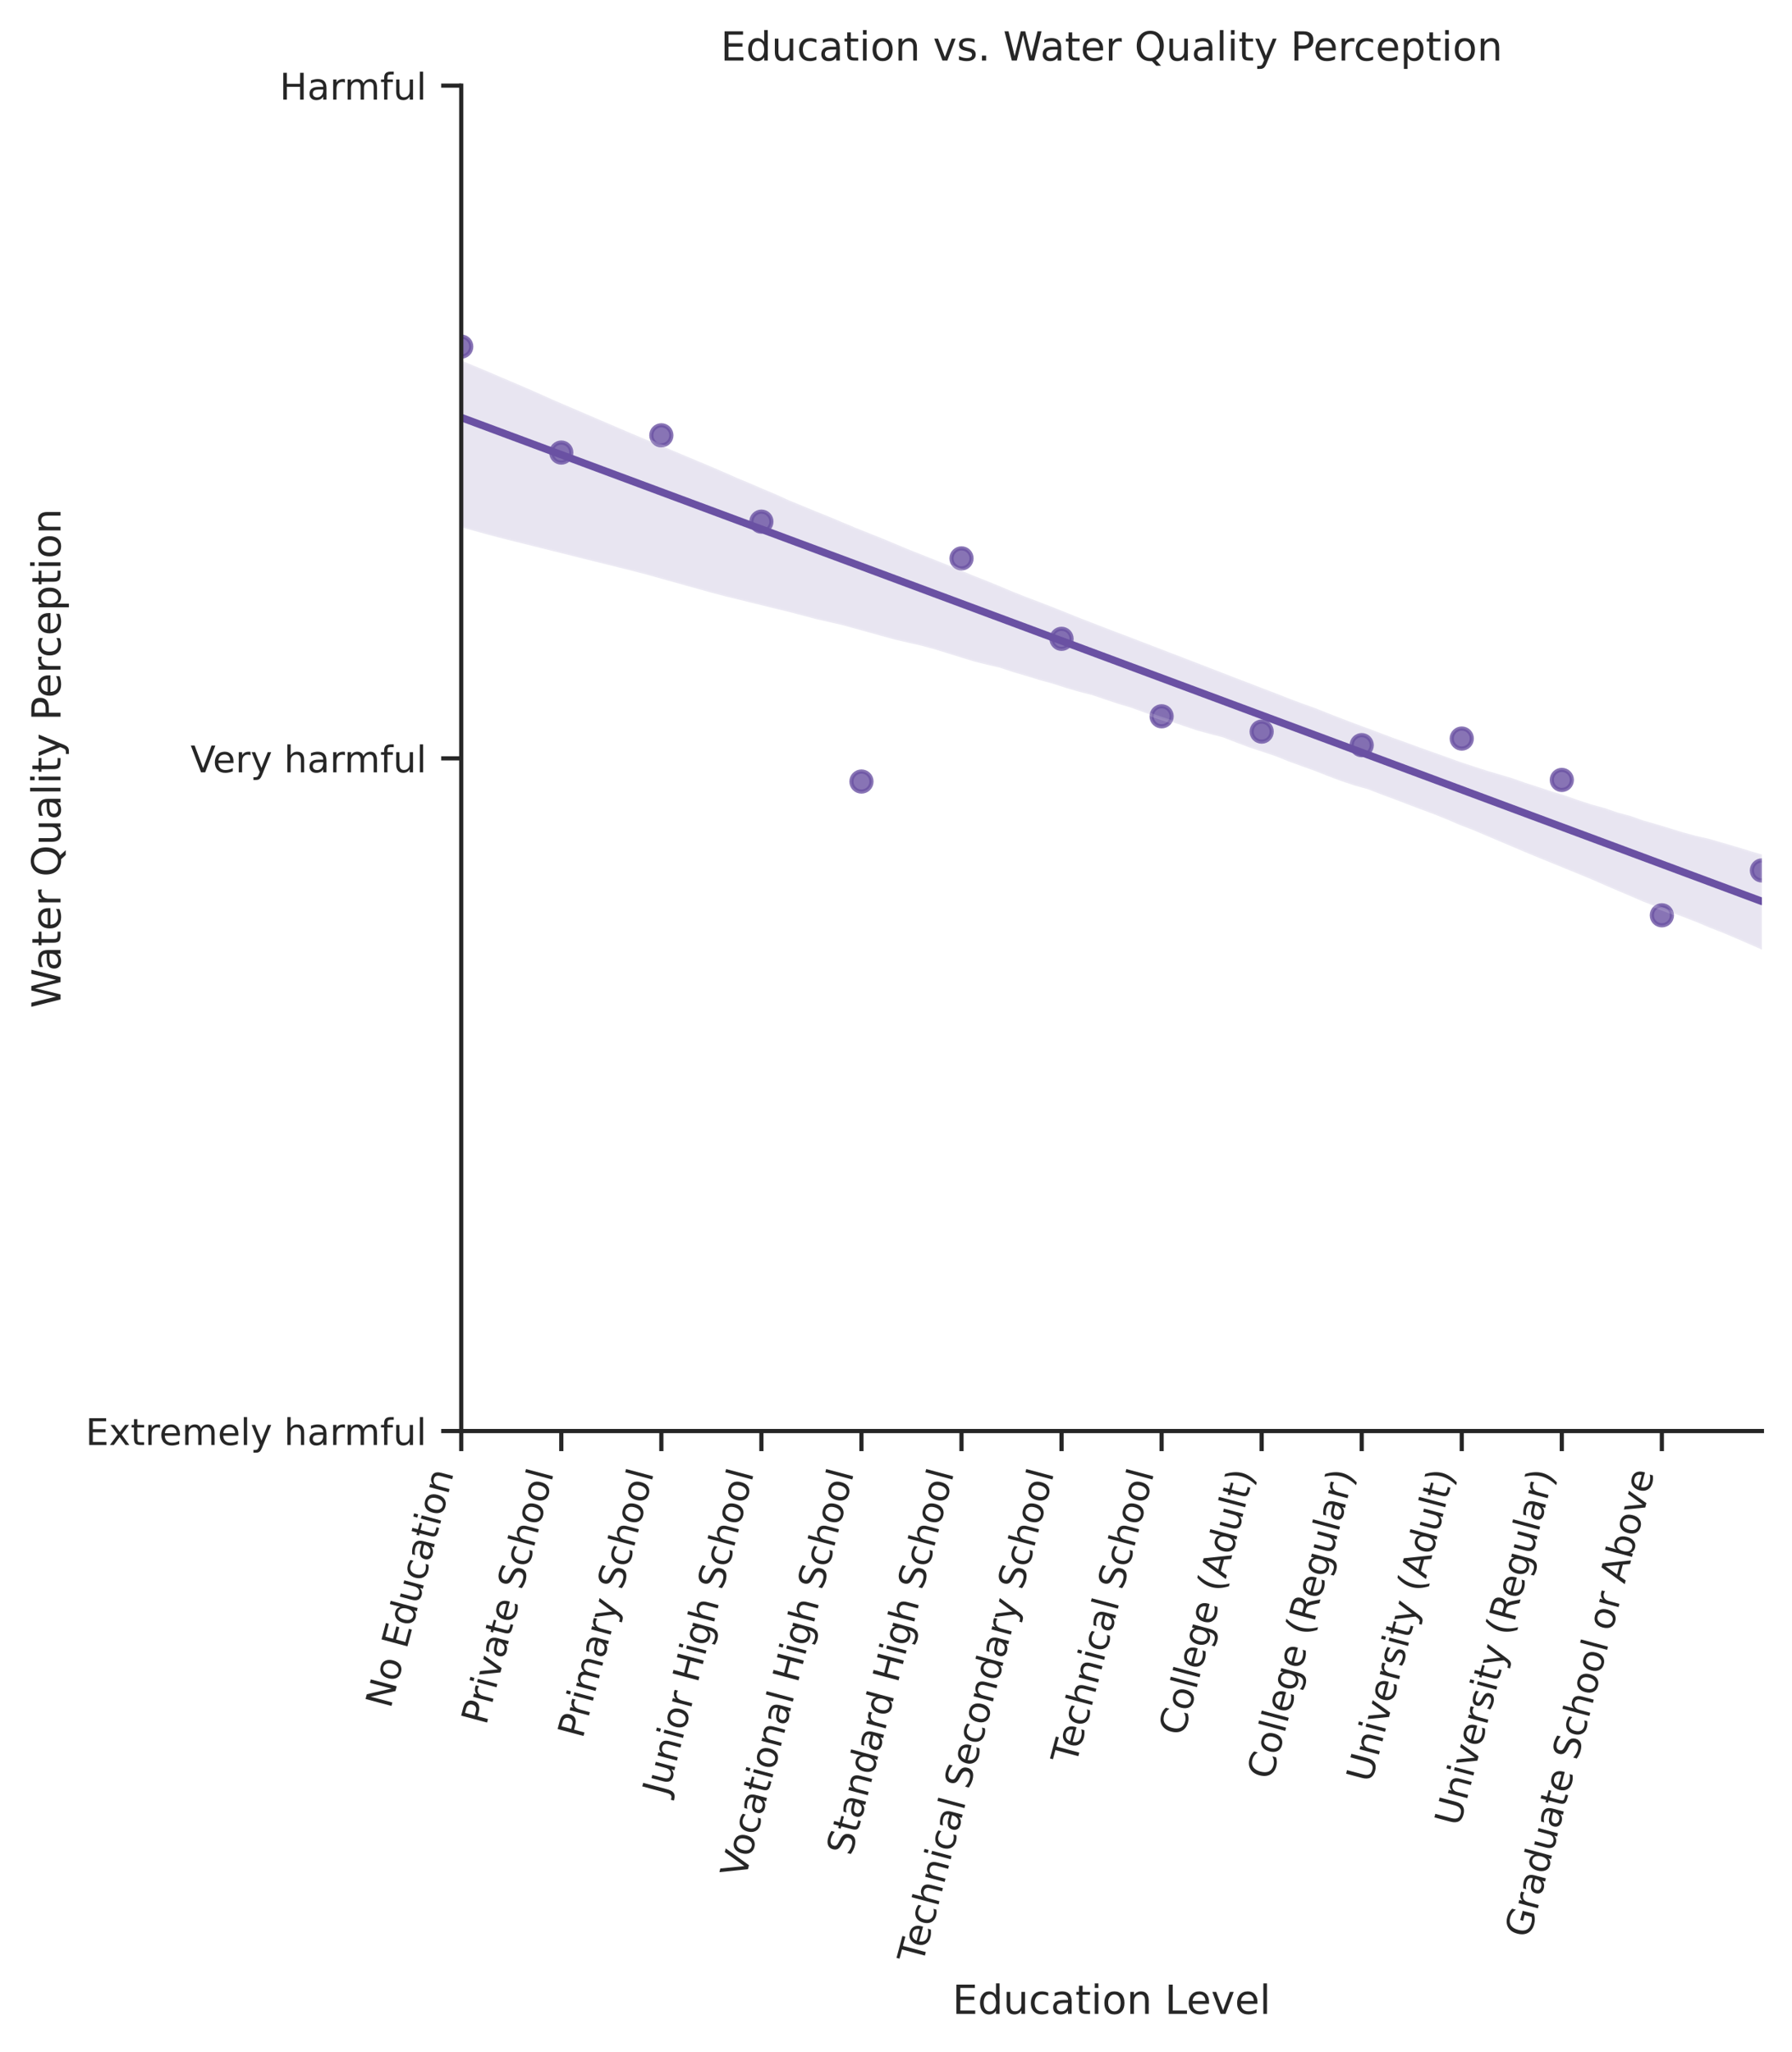 <?xml version="1.0" encoding="utf-8" standalone="no"?>
<!DOCTYPE svg PUBLIC "-//W3C//DTD SVG 1.1//EN"
  "http://www.w3.org/Graphics/SVG/1.1/DTD/svg11.dtd">
<!-- Created with matplotlib (https://matplotlib.org/) -->
<svg height="491.126pt" version="1.1" viewBox="0 0 428.945 491.126" width="428.945pt" xmlns="http://www.w3.org/2000/svg" xmlns:xlink="http://www.w3.org/1999/xlink">
 <defs>
  <style type="text/css">*{stroke-linecap:butt;stroke-linejoin:round;}</style>
 </defs>
 <g id="figure_1">
  <g id="patch_1">
   <path d="M 0 491.126 
L 428.945 491.126 
L 428.945 0 
L 0 0 
z
" style="fill:#ffffff;"/>
  </g>
  <g id="axes_1">
   <g id="patch_2">
    <path d="M 110.406 342.459 
L 421.745 342.459 
L 421.745 20.494 
L 110.406 20.494 
z
" style="fill:#ffffff;"/>
   </g>
   <g id="matplotlib.axis_1">
    <g id="xtick_1">
     <g id="line2d_1">
      <defs>
       <path d="M 0 0 
L 0 4.8 
" id="mcbffb2deb3" style="stroke:#262626;"/>
      </defs>
      <g>
       <use style="fill:#262626;stroke:#262626;" x="110.406" xlink:href="#mcbffb2deb3" y="342.459"/>
      </g>
     </g>
     <g id="text_1">
      <!-- No Education -->
      <g style="fill:#262626;" transform="translate(93.477 409.07)rotate(-75)scale(0.088 -0.088)">
       <defs>
        <path d="M 9.812 72.906 
L 23.094 72.906 
L 55.422 11.922 
L 55.422 72.906 
L 64.984 72.906 
L 64.984 0 
L 51.703 0 
L 19.391 60.984 
L 19.391 0 
L 9.812 0 
z
" id="DejaVuSans-78"/>
        <path d="M 30.609 48.391 
Q 23.391 48.391 19.188 42.75 
Q 14.984 37.109 14.984 27.297 
Q 14.984 17.484 19.156 11.844 
Q 23.344 6.203 30.609 6.203 
Q 37.797 6.203 41.984 11.859 
Q 46.188 17.531 46.188 27.297 
Q 46.188 37.016 41.984 42.703 
Q 37.797 48.391 30.609 48.391 
z
M 30.609 56 
Q 42.328 56 49.016 48.375 
Q 55.719 40.766 55.719 27.297 
Q 55.719 13.875 49.016 6.219 
Q 42.328 -1.422 30.609 -1.422 
Q 18.844 -1.422 12.172 6.219 
Q 5.516 13.875 5.516 27.297 
Q 5.516 40.766 12.172 48.375 
Q 18.844 56 30.609 56 
z
" id="DejaVuSans-111"/>
        <path id="DejaVuSans-32"/>
        <path d="M 9.812 72.906 
L 55.906 72.906 
L 55.906 64.594 
L 19.672 64.594 
L 19.672 43.016 
L 54.391 43.016 
L 54.391 34.719 
L 19.672 34.719 
L 19.672 8.297 
L 56.781 8.297 
L 56.781 0 
L 9.812 0 
z
" id="DejaVuSans-69"/>
        <path d="M 45.406 46.391 
L 45.406 75.984 
L 54.391 75.984 
L 54.391 0 
L 45.406 0 
L 45.406 8.203 
Q 42.578 3.328 38.25 0.953 
Q 33.938 -1.422 27.875 -1.422 
Q 17.969 -1.422 11.734 6.484 
Q 5.516 14.406 5.516 27.297 
Q 5.516 40.188 11.734 48.094 
Q 17.969 56 27.875 56 
Q 33.938 56 38.25 53.625 
Q 42.578 51.266 45.406 46.391 
z
M 14.797 27.297 
Q 14.797 17.391 18.875 11.75 
Q 22.953 6.109 30.078 6.109 
Q 37.203 6.109 41.297 11.75 
Q 45.406 17.391 45.406 27.297 
Q 45.406 37.203 41.297 42.844 
Q 37.203 48.484 30.078 48.484 
Q 22.953 48.484 18.875 42.844 
Q 14.797 37.203 14.797 27.297 
z
" id="DejaVuSans-100"/>
        <path d="M 8.5 21.578 
L 8.5 54.688 
L 17.484 54.688 
L 17.484 21.922 
Q 17.484 14.156 20.5 10.266 
Q 23.531 6.391 29.594 6.391 
Q 36.859 6.391 41.078 11.031 
Q 45.312 15.672 45.312 23.688 
L 45.312 54.688 
L 54.297 54.688 
L 54.297 0 
L 45.312 0 
L 45.312 8.406 
Q 42.047 3.422 37.719 1 
Q 33.406 -1.422 27.688 -1.422 
Q 18.266 -1.422 13.375 4.438 
Q 8.5 10.297 8.5 21.578 
z
M 31.109 56 
z
" id="DejaVuSans-117"/>
        <path d="M 48.781 52.594 
L 48.781 44.188 
Q 44.969 46.297 41.141 47.344 
Q 37.312 48.391 33.406 48.391 
Q 24.656 48.391 19.812 42.844 
Q 14.984 37.312 14.984 27.297 
Q 14.984 17.281 19.812 11.734 
Q 24.656 6.203 33.406 6.203 
Q 37.312 6.203 41.141 7.25 
Q 44.969 8.297 48.781 10.406 
L 48.781 2.094 
Q 45.016 0.344 40.984 -0.531 
Q 36.969 -1.422 32.422 -1.422 
Q 20.062 -1.422 12.781 6.344 
Q 5.516 14.109 5.516 27.297 
Q 5.516 40.672 12.859 48.328 
Q 20.219 56 33.016 56 
Q 37.156 56 41.109 55.141 
Q 45.062 54.297 48.781 52.594 
z
" id="DejaVuSans-99"/>
        <path d="M 34.281 27.484 
Q 23.391 27.484 19.188 25 
Q 14.984 22.516 14.984 16.5 
Q 14.984 11.719 18.141 8.906 
Q 21.297 6.109 26.703 6.109 
Q 34.188 6.109 38.703 11.406 
Q 43.219 16.703 43.219 25.484 
L 43.219 27.484 
z
M 52.203 31.203 
L 52.203 0 
L 43.219 0 
L 43.219 8.297 
Q 40.141 3.328 35.547 0.953 
Q 30.953 -1.422 24.312 -1.422 
Q 15.922 -1.422 10.953 3.297 
Q 6 8.016 6 15.922 
Q 6 25.141 12.172 29.828 
Q 18.359 34.516 30.609 34.516 
L 43.219 34.516 
L 43.219 35.406 
Q 43.219 41.609 39.141 45 
Q 35.062 48.391 27.688 48.391 
Q 23 48.391 18.547 47.266 
Q 14.109 46.141 10.016 43.891 
L 10.016 52.203 
Q 14.938 54.109 19.578 55.047 
Q 24.219 56 28.609 56 
Q 40.484 56 46.344 49.844 
Q 52.203 43.703 52.203 31.203 
z
" id="DejaVuSans-97"/>
        <path d="M 18.312 70.219 
L 18.312 54.688 
L 36.812 54.688 
L 36.812 47.703 
L 18.312 47.703 
L 18.312 18.016 
Q 18.312 11.328 20.141 9.422 
Q 21.969 7.516 27.594 7.516 
L 36.812 7.516 
L 36.812 0 
L 27.594 0 
Q 17.188 0 13.234 3.875 
Q 9.281 7.766 9.281 18.016 
L 9.281 47.703 
L 2.688 47.703 
L 2.688 54.688 
L 9.281 54.688 
L 9.281 70.219 
z
" id="DejaVuSans-116"/>
        <path d="M 9.422 54.688 
L 18.406 54.688 
L 18.406 0 
L 9.422 0 
z
M 9.422 75.984 
L 18.406 75.984 
L 18.406 64.594 
L 9.422 64.594 
z
" id="DejaVuSans-105"/>
        <path d="M 54.891 33.016 
L 54.891 0 
L 45.906 0 
L 45.906 32.719 
Q 45.906 40.484 42.875 44.328 
Q 39.844 48.188 33.797 48.188 
Q 26.516 48.188 22.312 43.547 
Q 18.109 38.922 18.109 30.906 
L 18.109 0 
L 9.078 0 
L 9.078 54.688 
L 18.109 54.688 
L 18.109 46.188 
Q 21.344 51.125 25.703 53.562 
Q 30.078 56 35.797 56 
Q 45.219 56 50.047 50.172 
Q 54.891 44.344 54.891 33.016 
z
" id="DejaVuSans-110"/>
       </defs>
       <use xlink:href="#DejaVuSans-78"/>
       <use x="74.805" xlink:href="#DejaVuSans-111"/>
       <use x="135.986" xlink:href="#DejaVuSans-32"/>
       <use x="167.773" xlink:href="#DejaVuSans-69"/>
       <use x="230.957" xlink:href="#DejaVuSans-100"/>
       <use x="294.434" xlink:href="#DejaVuSans-117"/>
       <use x="357.812" xlink:href="#DejaVuSans-99"/>
       <use x="412.793" xlink:href="#DejaVuSans-97"/>
       <use x="474.072" xlink:href="#DejaVuSans-116"/>
       <use x="513.281" xlink:href="#DejaVuSans-105"/>
       <use x="541.064" xlink:href="#DejaVuSans-111"/>
       <use x="602.246" xlink:href="#DejaVuSans-110"/>
      </g>
     </g>
    </g>
    <g id="xtick_2">
     <g id="line2d_2">
      <g>
       <use style="fill:#262626;stroke:#262626;" x="134.355" xlink:href="#mcbffb2deb3" y="342.459"/>
      </g>
     </g>
     <g id="text_2">
      <!-- Private School -->
      <g style="fill:#262626;" transform="translate(116.361 413.046)rotate(-75)scale(0.088 -0.088)">
       <defs>
        <path d="M 19.672 64.797 
L 19.672 37.406 
L 32.078 37.406 
Q 38.969 37.406 42.719 40.969 
Q 46.484 44.531 46.484 51.125 
Q 46.484 57.672 42.719 61.234 
Q 38.969 64.797 32.078 64.797 
z
M 9.812 72.906 
L 32.078 72.906 
Q 44.344 72.906 50.609 67.359 
Q 56.891 61.812 56.891 51.125 
Q 56.891 40.328 50.609 34.812 
Q 44.344 29.297 32.078 29.297 
L 19.672 29.297 
L 19.672 0 
L 9.812 0 
z
" id="DejaVuSans-80"/>
        <path d="M 41.109 46.297 
Q 39.594 47.172 37.812 47.578 
Q 36.031 48 33.891 48 
Q 26.266 48 22.188 43.047 
Q 18.109 38.094 18.109 28.812 
L 18.109 0 
L 9.078 0 
L 9.078 54.688 
L 18.109 54.688 
L 18.109 46.188 
Q 20.953 51.172 25.484 53.578 
Q 30.031 56 36.531 56 
Q 37.453 56 38.578 55.875 
Q 39.703 55.766 41.062 55.516 
z
" id="DejaVuSans-114"/>
        <path d="M 2.984 54.688 
L 12.5 54.688 
L 29.594 8.797 
L 46.688 54.688 
L 56.203 54.688 
L 35.688 0 
L 23.484 0 
z
" id="DejaVuSans-118"/>
        <path d="M 56.203 29.594 
L 56.203 25.203 
L 14.891 25.203 
Q 15.484 15.922 20.484 11.062 
Q 25.484 6.203 34.422 6.203 
Q 39.594 6.203 44.453 7.469 
Q 49.312 8.734 54.109 11.281 
L 54.109 2.781 
Q 49.266 0.734 44.188 -0.344 
Q 39.109 -1.422 33.891 -1.422 
Q 20.797 -1.422 13.156 6.188 
Q 5.516 13.812 5.516 26.812 
Q 5.516 40.234 12.766 48.109 
Q 20.016 56 32.328 56 
Q 43.359 56 49.781 48.891 
Q 56.203 41.797 56.203 29.594 
z
M 47.219 32.234 
Q 47.125 39.594 43.094 43.984 
Q 39.062 48.391 32.422 48.391 
Q 24.906 48.391 20.391 44.141 
Q 15.875 39.891 15.188 32.172 
z
" id="DejaVuSans-101"/>
        <path d="M 53.516 70.516 
L 53.516 60.891 
Q 47.906 63.578 42.922 64.891 
Q 37.938 66.219 33.297 66.219 
Q 25.25 66.219 20.875 63.094 
Q 16.5 59.969 16.5 54.203 
Q 16.5 49.359 19.406 46.891 
Q 22.312 44.438 30.422 42.922 
L 36.375 41.703 
Q 47.406 39.594 52.656 34.297 
Q 57.906 29 57.906 20.125 
Q 57.906 9.516 50.797 4.047 
Q 43.703 -1.422 29.984 -1.422 
Q 24.812 -1.422 18.969 -0.25 
Q 13.141 0.922 6.891 3.219 
L 6.891 13.375 
Q 12.891 10.016 18.656 8.297 
Q 24.422 6.594 29.984 6.594 
Q 38.422 6.594 43.016 9.906 
Q 47.609 13.234 47.609 19.391 
Q 47.609 24.75 44.312 27.781 
Q 41.016 30.812 33.5 32.328 
L 27.484 33.5 
Q 16.453 35.688 11.516 40.375 
Q 6.594 45.062 6.594 53.422 
Q 6.594 63.094 13.406 68.656 
Q 20.219 74.219 32.172 74.219 
Q 37.312 74.219 42.625 73.281 
Q 47.953 72.359 53.516 70.516 
z
" id="DejaVuSans-83"/>
        <path d="M 54.891 33.016 
L 54.891 0 
L 45.906 0 
L 45.906 32.719 
Q 45.906 40.484 42.875 44.328 
Q 39.844 48.188 33.797 48.188 
Q 26.516 48.188 22.312 43.547 
Q 18.109 38.922 18.109 30.906 
L 18.109 0 
L 9.078 0 
L 9.078 75.984 
L 18.109 75.984 
L 18.109 46.188 
Q 21.344 51.125 25.703 53.562 
Q 30.078 56 35.797 56 
Q 45.219 56 50.047 50.172 
Q 54.891 44.344 54.891 33.016 
z
" id="DejaVuSans-104"/>
        <path d="M 9.422 75.984 
L 18.406 75.984 
L 18.406 0 
L 9.422 0 
z
" id="DejaVuSans-108"/>
       </defs>
       <use xlink:href="#DejaVuSans-80"/>
       <use x="58.553" xlink:href="#DejaVuSans-114"/>
       <use x="99.666" xlink:href="#DejaVuSans-105"/>
       <use x="127.449" xlink:href="#DejaVuSans-118"/>
       <use x="186.629" xlink:href="#DejaVuSans-97"/>
       <use x="247.908" xlink:href="#DejaVuSans-116"/>
       <use x="287.117" xlink:href="#DejaVuSans-101"/>
       <use x="348.641" xlink:href="#DejaVuSans-32"/>
       <use x="380.428" xlink:href="#DejaVuSans-83"/>
       <use x="443.904" xlink:href="#DejaVuSans-99"/>
       <use x="498.885" xlink:href="#DejaVuSans-104"/>
       <use x="562.264" xlink:href="#DejaVuSans-111"/>
       <use x="623.445" xlink:href="#DejaVuSans-111"/>
       <use x="684.627" xlink:href="#DejaVuSans-108"/>
      </g>
     </g>
    </g>
    <g id="xtick_3">
     <g id="line2d_3">
      <g>
       <use style="fill:#262626;stroke:#262626;" x="158.304" xlink:href="#mcbffb2deb3" y="342.459"/>
      </g>
     </g>
     <g id="text_3">
      <!-- Primary School -->
      <g style="fill:#262626;" transform="translate(139.449 416.257)rotate(-75)scale(0.088 -0.088)">
       <defs>
        <path d="M 52 44.188 
Q 55.375 50.25 60.062 53.125 
Q 64.75 56 71.094 56 
Q 79.641 56 84.281 50.016 
Q 88.922 44.047 88.922 33.016 
L 88.922 0 
L 79.891 0 
L 79.891 32.719 
Q 79.891 40.578 77.094 44.375 
Q 74.312 48.188 68.609 48.188 
Q 61.625 48.188 57.562 43.547 
Q 53.516 38.922 53.516 30.906 
L 53.516 0 
L 44.484 0 
L 44.484 32.719 
Q 44.484 40.625 41.703 44.406 
Q 38.922 48.188 33.109 48.188 
Q 26.219 48.188 22.156 43.531 
Q 18.109 38.875 18.109 30.906 
L 18.109 0 
L 9.078 0 
L 9.078 54.688 
L 18.109 54.688 
L 18.109 46.188 
Q 21.188 51.219 25.484 53.609 
Q 29.781 56 35.688 56 
Q 41.656 56 45.828 52.969 
Q 50 49.953 52 44.188 
z
" id="DejaVuSans-109"/>
        <path d="M 32.172 -5.078 
Q 28.375 -14.844 24.75 -17.812 
Q 21.141 -20.797 15.094 -20.797 
L 7.906 -20.797 
L 7.906 -13.281 
L 13.188 -13.281 
Q 16.891 -13.281 18.938 -11.516 
Q 21 -9.766 23.484 -3.219 
L 25.094 0.875 
L 2.984 54.688 
L 12.5 54.688 
L 29.594 11.922 
L 46.688 54.688 
L 56.203 54.688 
z
" id="DejaVuSans-121"/>
       </defs>
       <use xlink:href="#DejaVuSans-80"/>
       <use x="58.553" xlink:href="#DejaVuSans-114"/>
       <use x="99.666" xlink:href="#DejaVuSans-105"/>
       <use x="127.449" xlink:href="#DejaVuSans-109"/>
       <use x="224.861" xlink:href="#DejaVuSans-97"/>
       <use x="286.141" xlink:href="#DejaVuSans-114"/>
       <use x="327.254" xlink:href="#DejaVuSans-121"/>
       <use x="386.434" xlink:href="#DejaVuSans-32"/>
       <use x="418.221" xlink:href="#DejaVuSans-83"/>
       <use x="481.697" xlink:href="#DejaVuSans-99"/>
       <use x="536.678" xlink:href="#DejaVuSans-104"/>
       <use x="600.057" xlink:href="#DejaVuSans-111"/>
       <use x="661.238" xlink:href="#DejaVuSans-111"/>
       <use x="722.42" xlink:href="#DejaVuSans-108"/>
      </g>
     </g>
    </g>
    <g id="xtick_4">
     <g id="line2d_4">
      <g>
       <use style="fill:#262626;stroke:#262626;" x="182.253" xlink:href="#mcbffb2deb3" y="342.459"/>
      </g>
     </g>
     <g id="text_4">
      <!-- Junior High School -->
      <g style="fill:#262626;" transform="translate(159.719 429.988)rotate(-75)scale(0.088 -0.088)">
       <defs>
        <path d="M 9.812 72.906 
L 19.672 72.906 
L 19.672 5.078 
Q 19.672 -8.109 14.672 -14.062 
Q 9.672 -20.016 -1.422 -20.016 
L -5.172 -20.016 
L -5.172 -11.719 
L -2.094 -11.719 
Q 4.438 -11.719 7.125 -8.047 
Q 9.812 -4.391 9.812 5.078 
z
" id="DejaVuSans-74"/>
        <path d="M 9.812 72.906 
L 19.672 72.906 
L 19.672 43.016 
L 55.516 43.016 
L 55.516 72.906 
L 65.375 72.906 
L 65.375 0 
L 55.516 0 
L 55.516 34.719 
L 19.672 34.719 
L 19.672 0 
L 9.812 0 
z
" id="DejaVuSans-72"/>
        <path d="M 45.406 27.984 
Q 45.406 37.75 41.375 43.109 
Q 37.359 48.484 30.078 48.484 
Q 22.859 48.484 18.828 43.109 
Q 14.797 37.75 14.797 27.984 
Q 14.797 18.266 18.828 12.891 
Q 22.859 7.516 30.078 7.516 
Q 37.359 7.516 41.375 12.891 
Q 45.406 18.266 45.406 27.984 
z
M 54.391 6.781 
Q 54.391 -7.172 48.188 -13.984 
Q 42 -20.797 29.203 -20.797 
Q 24.469 -20.797 20.266 -20.094 
Q 16.062 -19.391 12.109 -17.922 
L 12.109 -9.188 
Q 16.062 -11.328 19.922 -12.344 
Q 23.781 -13.375 27.781 -13.375 
Q 36.625 -13.375 41.016 -8.766 
Q 45.406 -4.156 45.406 5.172 
L 45.406 9.625 
Q 42.625 4.781 38.281 2.391 
Q 33.938 0 27.875 0 
Q 17.828 0 11.672 7.656 
Q 5.516 15.328 5.516 27.984 
Q 5.516 40.672 11.672 48.328 
Q 17.828 56 27.875 56 
Q 33.938 56 38.281 53.609 
Q 42.625 51.219 45.406 46.391 
L 45.406 54.688 
L 54.391 54.688 
z
" id="DejaVuSans-103"/>
       </defs>
       <use xlink:href="#DejaVuSans-74"/>
       <use x="29.492" xlink:href="#DejaVuSans-117"/>
       <use x="92.871" xlink:href="#DejaVuSans-110"/>
       <use x="156.25" xlink:href="#DejaVuSans-105"/>
       <use x="184.033" xlink:href="#DejaVuSans-111"/>
       <use x="245.215" xlink:href="#DejaVuSans-114"/>
       <use x="286.328" xlink:href="#DejaVuSans-32"/>
       <use x="318.115" xlink:href="#DejaVuSans-72"/>
       <use x="393.311" xlink:href="#DejaVuSans-105"/>
       <use x="421.094" xlink:href="#DejaVuSans-103"/>
       <use x="484.57" xlink:href="#DejaVuSans-104"/>
       <use x="547.949" xlink:href="#DejaVuSans-32"/>
       <use x="579.736" xlink:href="#DejaVuSans-83"/>
       <use x="643.213" xlink:href="#DejaVuSans-99"/>
       <use x="698.193" xlink:href="#DejaVuSans-104"/>
       <use x="761.572" xlink:href="#DejaVuSans-111"/>
       <use x="822.754" xlink:href="#DejaVuSans-111"/>
       <use x="883.936" xlink:href="#DejaVuSans-108"/>
      </g>
     </g>
    </g>
    <g id="xtick_5">
     <g id="line2d_5">
      <g>
       <use style="fill:#262626;stroke:#262626;" x="206.202" xlink:href="#mcbffb2deb3" y="342.459"/>
      </g>
     </g>
     <g id="text_5">
      <!-- Vocational High School -->
      <g style="fill:#262626;" transform="translate(178.376 449.741)rotate(-75)scale(0.088 -0.088)">
       <defs>
        <path d="M 28.609 0 
L 0.781 72.906 
L 11.078 72.906 
L 34.188 11.531 
L 57.328 72.906 
L 67.578 72.906 
L 39.797 0 
z
" id="DejaVuSans-86"/>
       </defs>
       <use xlink:href="#DejaVuSans-86"/>
       <use x="60.658" xlink:href="#DejaVuSans-111"/>
       <use x="121.84" xlink:href="#DejaVuSans-99"/>
       <use x="176.82" xlink:href="#DejaVuSans-97"/>
       <use x="238.1" xlink:href="#DejaVuSans-116"/>
       <use x="277.309" xlink:href="#DejaVuSans-105"/>
       <use x="305.092" xlink:href="#DejaVuSans-111"/>
       <use x="366.273" xlink:href="#DejaVuSans-110"/>
       <use x="429.652" xlink:href="#DejaVuSans-97"/>
       <use x="490.932" xlink:href="#DejaVuSans-108"/>
       <use x="518.715" xlink:href="#DejaVuSans-32"/>
       <use x="550.502" xlink:href="#DejaVuSans-72"/>
       <use x="625.697" xlink:href="#DejaVuSans-105"/>
       <use x="653.48" xlink:href="#DejaVuSans-103"/>
       <use x="716.957" xlink:href="#DejaVuSans-104"/>
       <use x="780.336" xlink:href="#DejaVuSans-32"/>
       <use x="812.123" xlink:href="#DejaVuSans-83"/>
       <use x="875.6" xlink:href="#DejaVuSans-99"/>
       <use x="930.58" xlink:href="#DejaVuSans-104"/>
       <use x="993.959" xlink:href="#DejaVuSans-111"/>
       <use x="1055.141" xlink:href="#DejaVuSans-111"/>
       <use x="1116.322" xlink:href="#DejaVuSans-108"/>
      </g>
     </g>
    </g>
    <g id="xtick_6">
     <g id="line2d_6">
      <g>
       <use style="fill:#262626;stroke:#262626;" x="230.151" xlink:href="#mcbffb2deb3" y="342.459"/>
      </g>
     </g>
     <g id="text_6">
      <!-- Standard High School -->
      <g style="fill:#262626;" transform="translate(203.777 444.321)rotate(-75)scale(0.088 -0.088)">
       <use xlink:href="#DejaVuSans-83"/>
       <use x="63.477" xlink:href="#DejaVuSans-116"/>
       <use x="102.686" xlink:href="#DejaVuSans-97"/>
       <use x="163.965" xlink:href="#DejaVuSans-110"/>
       <use x="227.344" xlink:href="#DejaVuSans-100"/>
       <use x="290.82" xlink:href="#DejaVuSans-97"/>
       <use x="352.1" xlink:href="#DejaVuSans-114"/>
       <use x="391.463" xlink:href="#DejaVuSans-100"/>
       <use x="454.939" xlink:href="#DejaVuSans-32"/>
       <use x="486.727" xlink:href="#DejaVuSans-72"/>
       <use x="561.922" xlink:href="#DejaVuSans-105"/>
       <use x="589.705" xlink:href="#DejaVuSans-103"/>
       <use x="653.182" xlink:href="#DejaVuSans-104"/>
       <use x="716.561" xlink:href="#DejaVuSans-32"/>
       <use x="748.348" xlink:href="#DejaVuSans-83"/>
       <use x="811.824" xlink:href="#DejaVuSans-99"/>
       <use x="866.805" xlink:href="#DejaVuSans-104"/>
       <use x="930.184" xlink:href="#DejaVuSans-111"/>
       <use x="991.365" xlink:href="#DejaVuSans-111"/>
       <use x="1052.547" xlink:href="#DejaVuSans-108"/>
      </g>
     </g>
    </g>
    <g id="xtick_7">
     <g id="line2d_7">
      <g>
       <use style="fill:#262626;stroke:#262626;" x="254.1" xlink:href="#mcbffb2deb3" y="342.459"/>
      </g>
     </g>
     <g id="text_7">
      <!-- Technical Secondary School -->
      <g style="fill:#262626;" transform="translate(220.802 470.162)rotate(-75)scale(0.088 -0.088)">
       <defs>
        <path d="M -0.297 72.906 
L 61.375 72.906 
L 61.375 64.594 
L 35.5 64.594 
L 35.5 0 
L 25.594 0 
L 25.594 64.594 
L -0.297 64.594 
z
" id="DejaVuSans-84"/>
       </defs>
       <use xlink:href="#DejaVuSans-84"/>
       <use x="44.084" xlink:href="#DejaVuSans-101"/>
       <use x="105.607" xlink:href="#DejaVuSans-99"/>
       <use x="160.588" xlink:href="#DejaVuSans-104"/>
       <use x="223.967" xlink:href="#DejaVuSans-110"/>
       <use x="287.346" xlink:href="#DejaVuSans-105"/>
       <use x="315.129" xlink:href="#DejaVuSans-99"/>
       <use x="370.109" xlink:href="#DejaVuSans-97"/>
       <use x="431.389" xlink:href="#DejaVuSans-108"/>
       <use x="459.172" xlink:href="#DejaVuSans-32"/>
       <use x="490.959" xlink:href="#DejaVuSans-83"/>
       <use x="554.436" xlink:href="#DejaVuSans-101"/>
       <use x="615.959" xlink:href="#DejaVuSans-99"/>
       <use x="670.939" xlink:href="#DejaVuSans-111"/>
       <use x="732.121" xlink:href="#DejaVuSans-110"/>
       <use x="795.5" xlink:href="#DejaVuSans-100"/>
       <use x="858.977" xlink:href="#DejaVuSans-97"/>
       <use x="920.256" xlink:href="#DejaVuSans-114"/>
       <use x="961.369" xlink:href="#DejaVuSans-121"/>
       <use x="1020.549" xlink:href="#DejaVuSans-32"/>
       <use x="1052.336" xlink:href="#DejaVuSans-83"/>
       <use x="1115.812" xlink:href="#DejaVuSans-99"/>
       <use x="1170.793" xlink:href="#DejaVuSans-104"/>
       <use x="1234.172" xlink:href="#DejaVuSans-111"/>
       <use x="1295.354" xlink:href="#DejaVuSans-111"/>
       <use x="1356.535" xlink:href="#DejaVuSans-108"/>
      </g>
     </g>
    </g>
    <g id="xtick_8">
     <g id="line2d_8">
      <g>
       <use style="fill:#262626;stroke:#262626;" x="278.05" xlink:href="#mcbffb2deb3" y="342.459"/>
      </g>
     </g>
     <g id="text_8">
      <!-- Technical School -->
      <g style="fill:#262626;" transform="translate(257.538 422.441)rotate(-75)scale(0.088 -0.088)">
       <use xlink:href="#DejaVuSans-84"/>
       <use x="44.084" xlink:href="#DejaVuSans-101"/>
       <use x="105.607" xlink:href="#DejaVuSans-99"/>
       <use x="160.588" xlink:href="#DejaVuSans-104"/>
       <use x="223.967" xlink:href="#DejaVuSans-110"/>
       <use x="287.346" xlink:href="#DejaVuSans-105"/>
       <use x="315.129" xlink:href="#DejaVuSans-99"/>
       <use x="370.109" xlink:href="#DejaVuSans-97"/>
       <use x="431.389" xlink:href="#DejaVuSans-108"/>
       <use x="459.172" xlink:href="#DejaVuSans-32"/>
       <use x="490.959" xlink:href="#DejaVuSans-83"/>
       <use x="554.436" xlink:href="#DejaVuSans-99"/>
       <use x="609.416" xlink:href="#DejaVuSans-104"/>
       <use x="672.795" xlink:href="#DejaVuSans-111"/>
       <use x="733.977" xlink:href="#DejaVuSans-111"/>
       <use x="795.158" xlink:href="#DejaVuSans-108"/>
      </g>
     </g>
    </g>
    <g id="xtick_9">
     <g id="line2d_9">
      <g>
       <use style="fill:#262626;stroke:#262626;" x="301.999" xlink:href="#mcbffb2deb3" y="342.459"/>
      </g>
     </g>
     <g id="text_9">
      <!-- College (Adult) -->
      <g style="fill:#262626;" transform="translate(283.298 415.682)rotate(-75)scale(0.088 -0.088)">
       <defs>
        <path d="M 64.406 67.281 
L 64.406 56.891 
Q 59.422 61.531 53.781 63.812 
Q 48.141 66.109 41.797 66.109 
Q 29.297 66.109 22.656 58.469 
Q 16.016 50.828 16.016 36.375 
Q 16.016 21.969 22.656 14.328 
Q 29.297 6.688 41.797 6.688 
Q 48.141 6.688 53.781 8.984 
Q 59.422 11.281 64.406 15.922 
L 64.406 5.609 
Q 59.234 2.094 53.438 0.328 
Q 47.656 -1.422 41.219 -1.422 
Q 24.656 -1.422 15.125 8.703 
Q 5.609 18.844 5.609 36.375 
Q 5.609 53.953 15.125 64.078 
Q 24.656 74.219 41.219 74.219 
Q 47.75 74.219 53.531 72.484 
Q 59.328 70.75 64.406 67.281 
z
" id="DejaVuSans-67"/>
        <path d="M 31 75.875 
Q 24.469 64.656 21.281 53.656 
Q 18.109 42.672 18.109 31.391 
Q 18.109 20.125 21.312 9.062 
Q 24.516 -2 31 -13.188 
L 23.188 -13.188 
Q 15.875 -1.703 12.234 9.375 
Q 8.594 20.453 8.594 31.391 
Q 8.594 42.281 12.203 53.312 
Q 15.828 64.359 23.188 75.875 
z
" id="DejaVuSans-40"/>
        <path d="M 34.188 63.188 
L 20.797 26.906 
L 47.609 26.906 
z
M 28.609 72.906 
L 39.797 72.906 
L 67.578 0 
L 57.328 0 
L 50.688 18.703 
L 17.828 18.703 
L 11.188 0 
L 0.781 0 
z
" id="DejaVuSans-65"/>
        <path d="M 8.016 75.875 
L 15.828 75.875 
Q 23.141 64.359 26.781 53.312 
Q 30.422 42.281 30.422 31.391 
Q 30.422 20.453 26.781 9.375 
Q 23.141 -1.703 15.828 -13.188 
L 8.016 -13.188 
Q 14.5 -2 17.703 9.062 
Q 20.906 20.125 20.906 31.391 
Q 20.906 42.672 17.703 53.656 
Q 14.5 64.656 8.016 75.875 
z
" id="DejaVuSans-41"/>
       </defs>
       <use xlink:href="#DejaVuSans-67"/>
       <use x="69.824" xlink:href="#DejaVuSans-111"/>
       <use x="131.006" xlink:href="#DejaVuSans-108"/>
       <use x="158.789" xlink:href="#DejaVuSans-108"/>
       <use x="186.572" xlink:href="#DejaVuSans-101"/>
       <use x="248.096" xlink:href="#DejaVuSans-103"/>
       <use x="311.572" xlink:href="#DejaVuSans-101"/>
       <use x="373.096" xlink:href="#DejaVuSans-32"/>
       <use x="404.883" xlink:href="#DejaVuSans-40"/>
       <use x="443.896" xlink:href="#DejaVuSans-65"/>
       <use x="510.555" xlink:href="#DejaVuSans-100"/>
       <use x="574.031" xlink:href="#DejaVuSans-117"/>
       <use x="637.41" xlink:href="#DejaVuSans-108"/>
       <use x="665.193" xlink:href="#DejaVuSans-116"/>
       <use x="704.402" xlink:href="#DejaVuSans-41"/>
      </g>
     </g>
    </g>
    <g id="xtick_10">
     <g id="line2d_10">
      <g>
       <use style="fill:#262626;stroke:#262626;" x="325.948" xlink:href="#mcbffb2deb3" y="342.459"/>
      </g>
     </g>
     <g id="text_10">
      <!-- College (Regular) -->
      <g style="fill:#262626;" transform="translate(304.445 426.142)rotate(-75)scale(0.088 -0.088)">
       <defs>
        <path d="M 44.391 34.188 
Q 47.562 33.109 50.562 29.594 
Q 53.562 26.078 56.594 19.922 
L 66.609 0 
L 56 0 
L 46.688 18.703 
Q 43.062 26.031 39.672 28.422 
Q 36.281 30.812 30.422 30.812 
L 19.672 30.812 
L 19.672 0 
L 9.812 0 
L 9.812 72.906 
L 32.078 72.906 
Q 44.578 72.906 50.734 67.672 
Q 56.891 62.453 56.891 51.906 
Q 56.891 45.016 53.688 40.469 
Q 50.484 35.938 44.391 34.188 
z
M 19.672 64.797 
L 19.672 38.922 
L 32.078 38.922 
Q 39.203 38.922 42.844 42.219 
Q 46.484 45.516 46.484 51.906 
Q 46.484 58.297 42.844 61.547 
Q 39.203 64.797 32.078 64.797 
z
" id="DejaVuSans-82"/>
       </defs>
       <use xlink:href="#DejaVuSans-67"/>
       <use x="69.824" xlink:href="#DejaVuSans-111"/>
       <use x="131.006" xlink:href="#DejaVuSans-108"/>
       <use x="158.789" xlink:href="#DejaVuSans-108"/>
       <use x="186.572" xlink:href="#DejaVuSans-101"/>
       <use x="248.096" xlink:href="#DejaVuSans-103"/>
       <use x="311.572" xlink:href="#DejaVuSans-101"/>
       <use x="373.096" xlink:href="#DejaVuSans-32"/>
       <use x="404.883" xlink:href="#DejaVuSans-40"/>
       <use x="443.896" xlink:href="#DejaVuSans-82"/>
       <use x="508.879" xlink:href="#DejaVuSans-101"/>
       <use x="570.402" xlink:href="#DejaVuSans-103"/>
       <use x="633.879" xlink:href="#DejaVuSans-117"/>
       <use x="697.258" xlink:href="#DejaVuSans-108"/>
       <use x="725.041" xlink:href="#DejaVuSans-97"/>
       <use x="786.32" xlink:href="#DejaVuSans-114"/>
       <use x="827.434" xlink:href="#DejaVuSans-41"/>
      </g>
     </g>
    </g>
    <g id="xtick_11">
     <g id="line2d_11">
      <g>
       <use style="fill:#262626;stroke:#262626;" x="349.897" xlink:href="#mcbffb2deb3" y="342.459"/>
      </g>
     </g>
     <g id="text_11">
      <!-- University (Adult) -->
      <g style="fill:#262626;" transform="translate(328.206 426.844)rotate(-75)scale(0.088 -0.088)">
       <defs>
        <path d="M 8.688 72.906 
L 18.609 72.906 
L 18.609 28.609 
Q 18.609 16.891 22.844 11.734 
Q 27.094 6.594 36.625 6.594 
Q 46.094 6.594 50.344 11.734 
Q 54.594 16.891 54.594 28.609 
L 54.594 72.906 
L 64.5 72.906 
L 64.5 27.391 
Q 64.5 13.141 57.438 5.859 
Q 50.391 -1.422 36.625 -1.422 
Q 22.797 -1.422 15.734 5.859 
Q 8.688 13.141 8.688 27.391 
z
" id="DejaVuSans-85"/>
        <path d="M 44.281 53.078 
L 44.281 44.578 
Q 40.484 46.531 36.375 47.5 
Q 32.281 48.484 27.875 48.484 
Q 21.188 48.484 17.844 46.438 
Q 14.5 44.391 14.5 40.281 
Q 14.5 37.156 16.891 35.375 
Q 19.281 33.594 26.516 31.984 
L 29.594 31.297 
Q 39.156 29.25 43.188 25.516 
Q 47.219 21.781 47.219 15.094 
Q 47.219 7.469 41.188 3.016 
Q 35.156 -1.422 24.609 -1.422 
Q 20.219 -1.422 15.453 -0.562 
Q 10.688 0.297 5.422 2 
L 5.422 11.281 
Q 10.406 8.688 15.234 7.391 
Q 20.062 6.109 24.812 6.109 
Q 31.156 6.109 34.562 8.281 
Q 37.984 10.453 37.984 14.406 
Q 37.984 18.062 35.516 20.016 
Q 33.062 21.969 24.703 23.781 
L 21.578 24.516 
Q 13.234 26.266 9.516 29.906 
Q 5.812 33.547 5.812 39.891 
Q 5.812 47.609 11.281 51.797 
Q 16.75 56 26.812 56 
Q 31.781 56 36.172 55.266 
Q 40.578 54.547 44.281 53.078 
z
" id="DejaVuSans-115"/>
       </defs>
       <use xlink:href="#DejaVuSans-85"/>
       <use x="73.193" xlink:href="#DejaVuSans-110"/>
       <use x="136.572" xlink:href="#DejaVuSans-105"/>
       <use x="164.355" xlink:href="#DejaVuSans-118"/>
       <use x="223.535" xlink:href="#DejaVuSans-101"/>
       <use x="285.059" xlink:href="#DejaVuSans-114"/>
       <use x="326.172" xlink:href="#DejaVuSans-115"/>
       <use x="378.271" xlink:href="#DejaVuSans-105"/>
       <use x="406.055" xlink:href="#DejaVuSans-116"/>
       <use x="445.264" xlink:href="#DejaVuSans-121"/>
       <use x="504.443" xlink:href="#DejaVuSans-32"/>
       <use x="536.23" xlink:href="#DejaVuSans-40"/>
       <use x="575.244" xlink:href="#DejaVuSans-65"/>
       <use x="641.902" xlink:href="#DejaVuSans-100"/>
       <use x="705.379" xlink:href="#DejaVuSans-117"/>
       <use x="768.758" xlink:href="#DejaVuSans-108"/>
       <use x="796.541" xlink:href="#DejaVuSans-116"/>
       <use x="835.75" xlink:href="#DejaVuSans-41"/>
      </g>
     </g>
    </g>
    <g id="xtick_12">
     <g id="line2d_12">
      <g>
       <use style="fill:#262626;stroke:#262626;" x="373.846" xlink:href="#mcbffb2deb3" y="342.459"/>
      </g>
     </g>
     <g id="text_12">
      <!-- University (Regular) -->
      <g style="fill:#262626;" transform="translate(349.353 437.303)rotate(-75)scale(0.088 -0.088)">
       <use xlink:href="#DejaVuSans-85"/>
       <use x="73.193" xlink:href="#DejaVuSans-110"/>
       <use x="136.572" xlink:href="#DejaVuSans-105"/>
       <use x="164.355" xlink:href="#DejaVuSans-118"/>
       <use x="223.535" xlink:href="#DejaVuSans-101"/>
       <use x="285.059" xlink:href="#DejaVuSans-114"/>
       <use x="326.172" xlink:href="#DejaVuSans-115"/>
       <use x="378.271" xlink:href="#DejaVuSans-105"/>
       <use x="406.055" xlink:href="#DejaVuSans-116"/>
       <use x="445.264" xlink:href="#DejaVuSans-121"/>
       <use x="504.443" xlink:href="#DejaVuSans-32"/>
       <use x="536.23" xlink:href="#DejaVuSans-40"/>
       <use x="575.244" xlink:href="#DejaVuSans-82"/>
       <use x="640.227" xlink:href="#DejaVuSans-101"/>
       <use x="701.75" xlink:href="#DejaVuSans-103"/>
       <use x="765.227" xlink:href="#DejaVuSans-117"/>
       <use x="828.605" xlink:href="#DejaVuSans-108"/>
       <use x="856.389" xlink:href="#DejaVuSans-97"/>
       <use x="917.668" xlink:href="#DejaVuSans-114"/>
       <use x="958.781" xlink:href="#DejaVuSans-41"/>
      </g>
     </g>
    </g>
    <g id="xtick_13">
     <g id="line2d_13">
      <g>
       <use style="fill:#262626;stroke:#262626;" x="397.795" xlink:href="#mcbffb2deb3" y="342.459"/>
      </g>
     </g>
     <g id="text_13">
      <!-- Graduate School or Above -->
      <g style="fill:#262626;" transform="translate(366.141 464.027)rotate(-75)scale(0.088 -0.088)">
       <defs>
        <path d="M 59.516 10.406 
L 59.516 29.984 
L 43.406 29.984 
L 43.406 38.094 
L 69.281 38.094 
L 69.281 6.781 
Q 63.578 2.734 56.688 0.656 
Q 49.812 -1.422 42 -1.422 
Q 24.906 -1.422 15.25 8.562 
Q 5.609 18.562 5.609 36.375 
Q 5.609 54.25 15.25 64.234 
Q 24.906 74.219 42 74.219 
Q 49.125 74.219 55.547 72.453 
Q 61.969 70.703 67.391 67.281 
L 67.391 56.781 
Q 61.922 61.422 55.766 63.766 
Q 49.609 66.109 42.828 66.109 
Q 29.438 66.109 22.719 58.641 
Q 16.016 51.172 16.016 36.375 
Q 16.016 21.625 22.719 14.156 
Q 29.438 6.688 42.828 6.688 
Q 48.047 6.688 52.141 7.594 
Q 56.25 8.5 59.516 10.406 
z
" id="DejaVuSans-71"/>
        <path d="M 48.688 27.297 
Q 48.688 37.203 44.609 42.844 
Q 40.531 48.484 33.406 48.484 
Q 26.266 48.484 22.188 42.844 
Q 18.109 37.203 18.109 27.297 
Q 18.109 17.391 22.188 11.75 
Q 26.266 6.109 33.406 6.109 
Q 40.531 6.109 44.609 11.75 
Q 48.688 17.391 48.688 27.297 
z
M 18.109 46.391 
Q 20.953 51.266 25.266 53.625 
Q 29.594 56 35.594 56 
Q 45.562 56 51.781 48.094 
Q 58.016 40.188 58.016 27.297 
Q 58.016 14.406 51.781 6.484 
Q 45.562 -1.422 35.594 -1.422 
Q 29.594 -1.422 25.266 0.953 
Q 20.953 3.328 18.109 8.203 
L 18.109 0 
L 9.078 0 
L 9.078 75.984 
L 18.109 75.984 
z
" id="DejaVuSans-98"/>
       </defs>
       <use xlink:href="#DejaVuSans-71"/>
       <use x="77.49" xlink:href="#DejaVuSans-114"/>
       <use x="118.604" xlink:href="#DejaVuSans-97"/>
       <use x="179.883" xlink:href="#DejaVuSans-100"/>
       <use x="243.359" xlink:href="#DejaVuSans-117"/>
       <use x="306.738" xlink:href="#DejaVuSans-97"/>
       <use x="368.018" xlink:href="#DejaVuSans-116"/>
       <use x="407.227" xlink:href="#DejaVuSans-101"/>
       <use x="468.75" xlink:href="#DejaVuSans-32"/>
       <use x="500.537" xlink:href="#DejaVuSans-83"/>
       <use x="564.014" xlink:href="#DejaVuSans-99"/>
       <use x="618.994" xlink:href="#DejaVuSans-104"/>
       <use x="682.373" xlink:href="#DejaVuSans-111"/>
       <use x="743.555" xlink:href="#DejaVuSans-111"/>
       <use x="804.736" xlink:href="#DejaVuSans-108"/>
       <use x="832.52" xlink:href="#DejaVuSans-32"/>
       <use x="864.307" xlink:href="#DejaVuSans-111"/>
       <use x="925.488" xlink:href="#DejaVuSans-114"/>
       <use x="966.602" xlink:href="#DejaVuSans-32"/>
       <use x="998.389" xlink:href="#DejaVuSans-65"/>
       <use x="1066.797" xlink:href="#DejaVuSans-98"/>
       <use x="1130.273" xlink:href="#DejaVuSans-111"/>
       <use x="1191.455" xlink:href="#DejaVuSans-118"/>
       <use x="1250.635" xlink:href="#DejaVuSans-101"/>
      </g>
     </g>
    </g>
    <g id="text_14">
     <!-- Education Level -->
     <g style="fill:#262626;" transform="translate(227.98 481.93)scale(0.096 -0.096)">
      <defs>
       <path d="M 9.812 72.906 
L 19.672 72.906 
L 19.672 8.297 
L 55.172 8.297 
L 55.172 0 
L 9.812 0 
z
" id="DejaVuSans-76"/>
      </defs>
      <use xlink:href="#DejaVuSans-69"/>
      <use x="63.184" xlink:href="#DejaVuSans-100"/>
      <use x="126.66" xlink:href="#DejaVuSans-117"/>
      <use x="190.039" xlink:href="#DejaVuSans-99"/>
      <use x="245.02" xlink:href="#DejaVuSans-97"/>
      <use x="306.299" xlink:href="#DejaVuSans-116"/>
      <use x="345.508" xlink:href="#DejaVuSans-105"/>
      <use x="373.291" xlink:href="#DejaVuSans-111"/>
      <use x="434.473" xlink:href="#DejaVuSans-110"/>
      <use x="497.852" xlink:href="#DejaVuSans-32"/>
      <use x="529.639" xlink:href="#DejaVuSans-76"/>
      <use x="583.602" xlink:href="#DejaVuSans-101"/>
      <use x="645.125" xlink:href="#DejaVuSans-118"/>
      <use x="704.305" xlink:href="#DejaVuSans-101"/>
      <use x="765.828" xlink:href="#DejaVuSans-108"/>
     </g>
    </g>
   </g>
   <g id="matplotlib.axis_2">
    <g id="ytick_1">
     <g id="line2d_14">
      <defs>
       <path d="M 0 0 
L -4.8 0 
" id="m7375fd8d7e" style="stroke:#262626;"/>
      </defs>
      <g>
       <use style="fill:#262626;stroke:#262626;" x="110.406" xlink:href="#m7375fd8d7e" y="342.459"/>
      </g>
     </g>
     <g id="text_15">
      <!-- Extremely harmful -->
      <g style="fill:#262626;" transform="translate(20.491 345.802)scale(0.088 -0.088)">
       <defs>
        <path d="M 54.891 54.688 
L 35.109 28.078 
L 55.906 0 
L 45.312 0 
L 29.391 21.484 
L 13.484 0 
L 2.875 0 
L 24.125 28.609 
L 4.688 54.688 
L 15.281 54.688 
L 29.781 35.203 
L 44.281 54.688 
z
" id="DejaVuSans-120"/>
        <path d="M 37.109 75.984 
L 37.109 68.5 
L 28.516 68.5 
Q 23.688 68.5 21.797 66.547 
Q 19.922 64.594 19.922 59.516 
L 19.922 54.688 
L 34.719 54.688 
L 34.719 47.703 
L 19.922 47.703 
L 19.922 0 
L 10.891 0 
L 10.891 47.703 
L 2.297 47.703 
L 2.297 54.688 
L 10.891 54.688 
L 10.891 58.5 
Q 10.891 67.625 15.141 71.797 
Q 19.391 75.984 28.609 75.984 
z
" id="DejaVuSans-102"/>
       </defs>
       <use xlink:href="#DejaVuSans-69"/>
       <use x="63.184" xlink:href="#DejaVuSans-120"/>
       <use x="122.363" xlink:href="#DejaVuSans-116"/>
       <use x="161.572" xlink:href="#DejaVuSans-114"/>
       <use x="200.436" xlink:href="#DejaVuSans-101"/>
       <use x="261.959" xlink:href="#DejaVuSans-109"/>
       <use x="359.371" xlink:href="#DejaVuSans-101"/>
       <use x="420.895" xlink:href="#DejaVuSans-108"/>
       <use x="448.678" xlink:href="#DejaVuSans-121"/>
       <use x="507.857" xlink:href="#DejaVuSans-32"/>
       <use x="539.645" xlink:href="#DejaVuSans-104"/>
       <use x="603.023" xlink:href="#DejaVuSans-97"/>
       <use x="664.303" xlink:href="#DejaVuSans-114"/>
       <use x="703.666" xlink:href="#DejaVuSans-109"/>
       <use x="801.078" xlink:href="#DejaVuSans-102"/>
       <use x="836.283" xlink:href="#DejaVuSans-117"/>
       <use x="899.662" xlink:href="#DejaVuSans-108"/>
      </g>
     </g>
    </g>
    <g id="ytick_2">
     <g id="line2d_15">
      <g>
       <use style="fill:#262626;stroke:#262626;" x="110.406" xlink:href="#m7375fd8d7e" y="181.476"/>
      </g>
     </g>
     <g id="text_16">
      <!-- Very harmful -->
      <g style="fill:#262626;" transform="translate(45.605 184.82)scale(0.088 -0.088)">
       <use xlink:href="#DejaVuSans-86"/>
       <use x="60.658" xlink:href="#DejaVuSans-101"/>
       <use x="122.182" xlink:href="#DejaVuSans-114"/>
       <use x="163.295" xlink:href="#DejaVuSans-121"/>
       <use x="222.475" xlink:href="#DejaVuSans-32"/>
       <use x="254.262" xlink:href="#DejaVuSans-104"/>
       <use x="317.641" xlink:href="#DejaVuSans-97"/>
       <use x="378.92" xlink:href="#DejaVuSans-114"/>
       <use x="418.283" xlink:href="#DejaVuSans-109"/>
       <use x="515.695" xlink:href="#DejaVuSans-102"/>
       <use x="550.9" xlink:href="#DejaVuSans-117"/>
       <use x="614.279" xlink:href="#DejaVuSans-108"/>
      </g>
     </g>
    </g>
    <g id="ytick_3">
     <g id="line2d_16">
      <g>
       <use style="fill:#262626;stroke:#262626;" x="110.406" xlink:href="#m7375fd8d7e" y="20.494"/>
      </g>
     </g>
     <g id="text_17">
      <!-- Harmful -->
      <g style="fill:#262626;" transform="translate(66.94 23.838)scale(0.088 -0.088)">
       <use xlink:href="#DejaVuSans-72"/>
       <use x="75.195" xlink:href="#DejaVuSans-97"/>
       <use x="136.475" xlink:href="#DejaVuSans-114"/>
       <use x="175.838" xlink:href="#DejaVuSans-109"/>
       <use x="273.25" xlink:href="#DejaVuSans-102"/>
       <use x="308.455" xlink:href="#DejaVuSans-117"/>
       <use x="371.834" xlink:href="#DejaVuSans-108"/>
      </g>
     </g>
    </g>
    <g id="text_18">
     <!-- Water Quality Perception -->
     <g style="fill:#262626;" transform="translate(14.495 241.243)rotate(-90)scale(0.096 -0.096)">
      <defs>
       <path d="M 3.328 72.906 
L 13.281 72.906 
L 28.609 11.281 
L 43.891 72.906 
L 54.984 72.906 
L 70.312 11.281 
L 85.594 72.906 
L 95.609 72.906 
L 77.297 0 
L 64.891 0 
L 49.516 63.281 
L 33.984 0 
L 21.578 0 
z
" id="DejaVuSans-87"/>
       <path d="M 39.406 66.219 
Q 28.656 66.219 22.328 58.203 
Q 16.016 50.203 16.016 36.375 
Q 16.016 22.609 22.328 14.594 
Q 28.656 6.594 39.406 6.594 
Q 50.141 6.594 56.422 14.594 
Q 62.703 22.609 62.703 36.375 
Q 62.703 50.203 56.422 58.203 
Q 50.141 66.219 39.406 66.219 
z
M 53.219 1.312 
L 66.219 -12.891 
L 54.297 -12.891 
L 43.5 -1.219 
Q 41.891 -1.312 41.031 -1.359 
Q 40.188 -1.422 39.406 -1.422 
Q 24.031 -1.422 14.812 8.859 
Q 5.609 19.141 5.609 36.375 
Q 5.609 53.656 14.812 63.938 
Q 24.031 74.219 39.406 74.219 
Q 54.734 74.219 63.906 63.938 
Q 73.094 53.656 73.094 36.375 
Q 73.094 23.688 67.984 14.641 
Q 62.891 5.609 53.219 1.312 
z
" id="DejaVuSans-81"/>
       <path d="M 18.109 8.203 
L 18.109 -20.797 
L 9.078 -20.797 
L 9.078 54.688 
L 18.109 54.688 
L 18.109 46.391 
Q 20.953 51.266 25.266 53.625 
Q 29.594 56 35.594 56 
Q 45.562 56 51.781 48.094 
Q 58.016 40.188 58.016 27.297 
Q 58.016 14.406 51.781 6.484 
Q 45.562 -1.422 35.594 -1.422 
Q 29.594 -1.422 25.266 0.953 
Q 20.953 3.328 18.109 8.203 
z
M 48.688 27.297 
Q 48.688 37.203 44.609 42.844 
Q 40.531 48.484 33.406 48.484 
Q 26.266 48.484 22.188 42.844 
Q 18.109 37.203 18.109 27.297 
Q 18.109 17.391 22.188 11.75 
Q 26.266 6.109 33.406 6.109 
Q 40.531 6.109 44.609 11.75 
Q 48.688 17.391 48.688 27.297 
z
" id="DejaVuSans-112"/>
      </defs>
      <use xlink:href="#DejaVuSans-87"/>
      <use x="92.502" xlink:href="#DejaVuSans-97"/>
      <use x="153.781" xlink:href="#DejaVuSans-116"/>
      <use x="192.99" xlink:href="#DejaVuSans-101"/>
      <use x="254.514" xlink:href="#DejaVuSans-114"/>
      <use x="295.627" xlink:href="#DejaVuSans-32"/>
      <use x="327.414" xlink:href="#DejaVuSans-81"/>
      <use x="406.125" xlink:href="#DejaVuSans-117"/>
      <use x="469.504" xlink:href="#DejaVuSans-97"/>
      <use x="530.783" xlink:href="#DejaVuSans-108"/>
      <use x="558.566" xlink:href="#DejaVuSans-105"/>
      <use x="586.35" xlink:href="#DejaVuSans-116"/>
      <use x="625.559" xlink:href="#DejaVuSans-121"/>
      <use x="684.738" xlink:href="#DejaVuSans-32"/>
      <use x="716.525" xlink:href="#DejaVuSans-80"/>
      <use x="773.203" xlink:href="#DejaVuSans-101"/>
      <use x="834.727" xlink:href="#DejaVuSans-114"/>
      <use x="873.59" xlink:href="#DejaVuSans-99"/>
      <use x="928.57" xlink:href="#DejaVuSans-101"/>
      <use x="990.094" xlink:href="#DejaVuSans-112"/>
      <use x="1053.57" xlink:href="#DejaVuSans-116"/>
      <use x="1092.779" xlink:href="#DejaVuSans-105"/>
      <use x="1120.562" xlink:href="#DejaVuSans-111"/>
      <use x="1181.744" xlink:href="#DejaVuSans-110"/>
     </g>
    </g>
   </g>
   <g id="PathCollection_1">
    <defs>
     <path d="M 0 2.4 
C 0.636 2.4 1.247 2.147 1.697 1.697 
C 2.147 1.247 2.4 0.636 2.4 0 
C 2.4 -0.636 2.147 -1.247 1.697 -1.697 
C 1.247 -2.147 0.636 -2.4 0 -2.4 
C -0.636 -2.4 -1.247 -2.147 -1.697 -1.697 
C -2.147 -1.247 -2.4 -0.636 -2.4 0 
C -2.4 0.636 -2.147 1.247 -1.697 1.697 
C -1.247 2.147 -0.636 2.4 0 2.4 
z
" id="m43c8cf0d08" style="stroke:#6a51a3;stroke-opacity:0.8;"/>
    </defs>
    <g clip-path="url(#pfd35b2971f)">
     <use style="fill:#6a51a3;fill-opacity:0.8;stroke:#6a51a3;stroke-opacity:0.8;" x="110.406" xlink:href="#m43c8cf0d08" y="82.944"/>
     <use style="fill:#6a51a3;fill-opacity:0.8;stroke:#6a51a3;stroke-opacity:0.8;" x="134.355" xlink:href="#m43c8cf0d08" y="108.303"/>
     <use style="fill:#6a51a3;fill-opacity:0.8;stroke:#6a51a3;stroke-opacity:0.8;" x="158.304" xlink:href="#m43c8cf0d08" y="104.175"/>
     <use style="fill:#6a51a3;fill-opacity:0.8;stroke:#6a51a3;stroke-opacity:0.8;" x="182.253" xlink:href="#m43c8cf0d08" y="124.835"/>
     <use style="fill:#6a51a3;fill-opacity:0.8;stroke:#6a51a3;stroke-opacity:0.8;" x="206.202" xlink:href="#m43c8cf0d08" y="187.028"/>
     <use style="fill:#6a51a3;fill-opacity:0.8;stroke:#6a51a3;stroke-opacity:0.8;" x="230.151" xlink:href="#m43c8cf0d08" y="133.628"/>
     <use style="fill:#6a51a3;fill-opacity:0.8;stroke:#6a51a3;stroke-opacity:0.8;" x="254.1" xlink:href="#m43c8cf0d08" y="152.876"/>
     <use style="fill:#6a51a3;fill-opacity:0.8;stroke:#6a51a3;stroke-opacity:0.8;" x="278.05" xlink:href="#m43c8cf0d08" y="171.415"/>
     <use style="fill:#6a51a3;fill-opacity:0.8;stroke:#6a51a3;stroke-opacity:0.8;" x="301.999" xlink:href="#m43c8cf0d08" y="175.08"/>
     <use style="fill:#6a51a3;fill-opacity:0.8;stroke:#6a51a3;stroke-opacity:0.8;" x="325.948" xlink:href="#m43c8cf0d08" y="178.32"/>
     <use style="fill:#6a51a3;fill-opacity:0.8;stroke:#6a51a3;stroke-opacity:0.8;" x="349.897" xlink:href="#m43c8cf0d08" y="176.742"/>
     <use style="fill:#6a51a3;fill-opacity:0.8;stroke:#6a51a3;stroke-opacity:0.8;" x="373.846" xlink:href="#m43c8cf0d08" y="186.642"/>
     <use style="fill:#6a51a3;fill-opacity:0.8;stroke:#6a51a3;stroke-opacity:0.8;" x="397.795" xlink:href="#m43c8cf0d08" y="219.039"/>
     <use style="fill:#6a51a3;fill-opacity:0.8;stroke:#6a51a3;stroke-opacity:0.8;" x="421.745" xlink:href="#m43c8cf0d08" y="208.307"/>
    </g>
   </g>
   <g id="PolyCollection_1">
    <defs>
     <path d="M 110.406 -404.87 
L 110.406 -364.941 
L 113.55 -364.074 
L 116.695 -363.206 
L 119.84 -362.374 
L 122.985 -361.589 
L 126.13 -360.804 
L 129.275 -360.019 
L 132.419 -359.234 
L 135.564 -358.449 
L 138.709 -357.664 
L 141.854 -356.879 
L 144.999 -356.096 
L 148.144 -355.314 
L 151.288 -354.531 
L 154.433 -353.715 
L 157.578 -352.837 
L 160.723 -351.959 
L 163.868 -351.081 
L 167.013 -350.204 
L 170.157 -349.326 
L 173.302 -348.499 
L 176.447 -347.724 
L 179.592 -346.949 
L 182.737 -346.174 
L 185.882 -345.404 
L 189.026 -344.633 
L 192.171 -343.81 
L 195.316 -342.978 
L 198.461 -342.265 
L 201.606 -341.539 
L 204.751 -340.677 
L 207.895 -339.804 
L 211.04 -338.931 
L 214.185 -338.072 
L 217.33 -337.331 
L 220.475 -336.626 
L 223.62 -335.775 
L 226.765 -334.803 
L 229.909 -333.831 
L 233.054 -332.86 
L 236.199 -332.069 
L 239.344 -331.34 
L 242.489 -330.287 
L 245.634 -329.366 
L 248.778 -328.402 
L 251.923 -327.54 
L 255.068 -326.525 
L 258.213 -325.607 
L 261.358 -324.805 
L 264.503 -323.745 
L 267.647 -322.697 
L 270.792 -321.759 
L 273.937 -320.615 
L 277.082 -319.499 
L 280.227 -318.455 
L 283.372 -317.384 
L 286.516 -316.326 
L 289.661 -315.471 
L 292.806 -314.652 
L 295.951 -313.418 
L 299.096 -312.235 
L 302.241 -311.206 
L 305.385 -310.143 
L 308.53 -308.877 
L 311.675 -307.739 
L 314.82 -306.606 
L 317.965 -305.361 
L 321.11 -304.189 
L 324.255 -303.14 
L 327.399 -302.265 
L 330.544 -301.046 
L 333.689 -299.879 
L 336.834 -298.683 
L 339.979 -297.485 
L 343.124 -296.325 
L 346.268 -295.067 
L 349.413 -293.715 
L 352.558 -292.505 
L 355.703 -291.171 
L 358.848 -289.838 
L 361.993 -288.506 
L 365.137 -287.173 
L 368.282 -285.872 
L 371.427 -284.592 
L 374.572 -283.309 
L 377.717 -282.031 
L 380.862 -280.734 
L 384.006 -279.356 
L 387.151 -277.998 
L 390.296 -276.667 
L 393.441 -275.31 
L 396.586 -274.106 
L 399.731 -272.904 
L 402.875 -271.702 
L 406.02 -270.494 
L 409.165 -269.165 
L 412.31 -267.937 
L 415.455 -266.607 
L 418.6 -265.242 
L 421.745 -263.876 
L 421.745 -286.633 
L 421.745 -286.633 
L 418.6 -287.573 
L 415.455 -288.534 
L 412.31 -289.452 
L 409.165 -290.366 
L 406.02 -291.08 
L 402.875 -291.929 
L 399.731 -292.897 
L 396.586 -293.858 
L 393.441 -294.754 
L 390.296 -295.853 
L 387.151 -296.706 
L 384.006 -297.781 
L 380.862 -298.635 
L 377.717 -299.671 
L 374.572 -300.768 
L 371.427 -301.729 
L 368.282 -302.768 
L 365.137 -303.781 
L 361.993 -304.891 
L 358.848 -305.823 
L 355.703 -306.758 
L 352.558 -307.784 
L 349.413 -308.815 
L 346.268 -309.959 
L 343.124 -311.084 
L 339.979 -312.184 
L 336.834 -313.35 
L 333.689 -314.47 
L 330.544 -315.646 
L 327.399 -316.834 
L 324.255 -317.998 
L 321.11 -319.187 
L 317.965 -320.414 
L 314.82 -321.664 
L 311.675 -322.787 
L 308.53 -323.965 
L 305.385 -325.204 
L 302.241 -326.403 
L 299.096 -327.614 
L 295.951 -328.816 
L 292.806 -330.033 
L 289.661 -331.249 
L 286.516 -332.466 
L 283.372 -333.682 
L 280.227 -334.875 
L 277.082 -336.098 
L 273.937 -337.295 
L 270.792 -338.509 
L 267.647 -339.694 
L 264.503 -340.894 
L 261.358 -342.112 
L 258.213 -343.325 
L 255.068 -344.603 
L 251.923 -345.851 
L 248.778 -347.06 
L 245.634 -348.259 
L 242.489 -349.506 
L 239.344 -350.829 
L 236.199 -352.115 
L 233.054 -353.356 
L 229.909 -354.662 
L 226.765 -355.954 
L 223.62 -357.203 
L 220.475 -358.461 
L 217.33 -359.7 
L 214.185 -361.023 
L 211.04 -362.325 
L 207.895 -363.579 
L 204.751 -364.836 
L 201.606 -366.155 
L 198.461 -367.475 
L 195.316 -368.738 
L 192.171 -370.036 
L 189.026 -371.316 
L 185.882 -372.752 
L 182.737 -374.073 
L 179.592 -375.43 
L 176.447 -376.738 
L 173.302 -378.126 
L 170.157 -379.482 
L 167.013 -380.79 
L 163.868 -382.112 
L 160.723 -383.437 
L 157.578 -384.738 
L 154.433 -386.023 
L 151.288 -387.338 
L 148.144 -388.681 
L 144.999 -390.031 
L 141.854 -391.379 
L 138.709 -392.727 
L 135.564 -394.075 
L 132.419 -395.424 
L 129.275 -396.833 
L 126.13 -398.214 
L 122.985 -399.567 
L 119.84 -400.897 
L 116.695 -402.241 
L 113.55 -403.561 
L 110.406 -404.87 
z
" id="m74afa3d077" style="stroke:#ffffff;stroke-opacity:0.15;stroke-width:0.8;"/>
    </defs>
    <g clip-path="url(#pfd35b2971f)">
     <use style="fill:#6a51a3;fill-opacity:0.15;stroke:#ffffff;stroke-opacity:0.15;stroke-width:0.8;" x="0" xlink:href="#m74afa3d077" y="491.126"/>
    </g>
   </g>
   <g id="line2d_17">
    <path clip-path="url(#pfd35b2971f)" d="M 110.406 99.913 
L 113.55 101.083 
L 116.695 102.253 
L 119.84 103.422 
L 122.985 104.592 
L 126.13 105.762 
L 129.275 106.931 
L 132.419 108.101 
L 135.564 109.27 
L 138.709 110.44 
L 141.854 111.61 
L 144.999 112.779 
L 148.144 113.949 
L 151.288 115.118 
L 154.433 116.288 
L 157.578 117.458 
L 160.723 118.627 
L 163.868 119.797 
L 167.013 120.967 
L 170.157 122.136 
L 173.302 123.306 
L 176.447 124.475 
L 179.592 125.645 
L 182.737 126.815 
L 185.882 127.984 
L 189.026 129.154 
L 192.171 130.323 
L 195.316 131.493 
L 198.461 132.663 
L 201.606 133.832 
L 204.751 135.002 
L 207.895 136.172 
L 211.04 137.341 
L 214.185 138.511 
L 217.33 139.68 
L 220.475 140.85 
L 223.62 142.02 
L 226.765 143.189 
L 229.909 144.359 
L 233.054 145.528 
L 236.199 146.698 
L 239.344 147.868 
L 242.489 149.037 
L 245.634 150.207 
L 248.778 151.377 
L 251.923 152.546 
L 255.068 153.716 
L 258.213 154.885 
L 261.358 156.055 
L 264.503 157.225 
L 267.647 158.394 
L 270.792 159.564 
L 273.937 160.733 
L 277.082 161.903 
L 280.227 163.073 
L 283.372 164.242 
L 286.516 165.412 
L 289.661 166.582 
L 292.806 167.751 
L 295.951 168.921 
L 299.096 170.09 
L 302.241 171.26 
L 305.385 172.43 
L 308.53 173.599 
L 311.675 174.769 
L 314.82 175.938 
L 317.965 177.108 
L 321.11 178.278 
L 324.255 179.447 
L 327.399 180.617 
L 330.544 181.787 
L 333.689 182.956 
L 336.834 184.126 
L 339.979 185.295 
L 343.124 186.465 
L 346.268 187.635 
L 349.413 188.804 
L 352.558 189.974 
L 355.703 191.143 
L 358.848 192.313 
L 361.993 193.483 
L 365.137 194.652 
L 368.282 195.822 
L 371.427 196.992 
L 374.572 198.161 
L 377.717 199.331 
L 380.862 200.5 
L 384.006 201.67 
L 387.151 202.84 
L 390.296 204.009 
L 393.441 205.179 
L 396.586 206.348 
L 399.731 207.518 
L 402.875 208.688 
L 406.02 209.857 
L 409.165 211.027 
L 412.31 212.197 
L 415.455 213.366 
L 418.6 214.536 
L 421.745 215.705 
" style="fill:none;stroke:#6a51a3;stroke-linecap:round;stroke-width:1.8;"/>
   </g>
   <g id="patch_3">
    <path d="M 110.406 342.459 
L 110.406 20.494 
" style="fill:none;stroke:#262626;stroke-linecap:square;stroke-linejoin:miter;"/>
   </g>
   <g id="patch_4">
    <path d="M 110.406 342.459 
L 421.745 342.459 
" style="fill:none;stroke:#262626;stroke-linecap:square;stroke-linejoin:miter;"/>
   </g>
   <g id="text_19">
    <!-- Education vs. Water Quality Perception -->
    <g style="fill:#262626;" transform="translate(172.494 14.495)scale(0.096 -0.096)">
     <defs>
      <path d="M 10.688 12.406 
L 21 12.406 
L 21 0 
L 10.688 0 
z
" id="DejaVuSans-46"/>
     </defs>
     <use xlink:href="#DejaVuSans-69"/>
     <use x="63.184" xlink:href="#DejaVuSans-100"/>
     <use x="126.66" xlink:href="#DejaVuSans-117"/>
     <use x="190.039" xlink:href="#DejaVuSans-99"/>
     <use x="245.02" xlink:href="#DejaVuSans-97"/>
     <use x="306.299" xlink:href="#DejaVuSans-116"/>
     <use x="345.508" xlink:href="#DejaVuSans-105"/>
     <use x="373.291" xlink:href="#DejaVuSans-111"/>
     <use x="434.473" xlink:href="#DejaVuSans-110"/>
     <use x="497.852" xlink:href="#DejaVuSans-32"/>
     <use x="529.639" xlink:href="#DejaVuSans-118"/>
     <use x="588.818" xlink:href="#DejaVuSans-115"/>
     <use x="640.918" xlink:href="#DejaVuSans-46"/>
     <use x="672.705" xlink:href="#DejaVuSans-32"/>
     <use x="704.492" xlink:href="#DejaVuSans-87"/>
     <use x="796.994" xlink:href="#DejaVuSans-97"/>
     <use x="858.273" xlink:href="#DejaVuSans-116"/>
     <use x="897.482" xlink:href="#DejaVuSans-101"/>
     <use x="959.006" xlink:href="#DejaVuSans-114"/>
     <use x="1000.119" xlink:href="#DejaVuSans-32"/>
     <use x="1031.906" xlink:href="#DejaVuSans-81"/>
     <use x="1110.617" xlink:href="#DejaVuSans-117"/>
     <use x="1173.996" xlink:href="#DejaVuSans-97"/>
     <use x="1235.275" xlink:href="#DejaVuSans-108"/>
     <use x="1263.059" xlink:href="#DejaVuSans-105"/>
     <use x="1290.842" xlink:href="#DejaVuSans-116"/>
     <use x="1330.051" xlink:href="#DejaVuSans-121"/>
     <use x="1389.23" xlink:href="#DejaVuSans-32"/>
     <use x="1421.018" xlink:href="#DejaVuSans-80"/>
     <use x="1477.695" xlink:href="#DejaVuSans-101"/>
     <use x="1539.219" xlink:href="#DejaVuSans-114"/>
     <use x="1578.082" xlink:href="#DejaVuSans-99"/>
     <use x="1633.062" xlink:href="#DejaVuSans-101"/>
     <use x="1694.586" xlink:href="#DejaVuSans-112"/>
     <use x="1758.062" xlink:href="#DejaVuSans-116"/>
     <use x="1797.271" xlink:href="#DejaVuSans-105"/>
     <use x="1825.055" xlink:href="#DejaVuSans-111"/>
     <use x="1886.236" xlink:href="#DejaVuSans-110"/>
    </g>
   </g>
  </g>
 </g>
 <defs>
  <clipPath id="pfd35b2971f">
   <rect height="321.964" width="311.339" x="110.406" y="20.494"/>
  </clipPath>
 </defs>
</svg>
